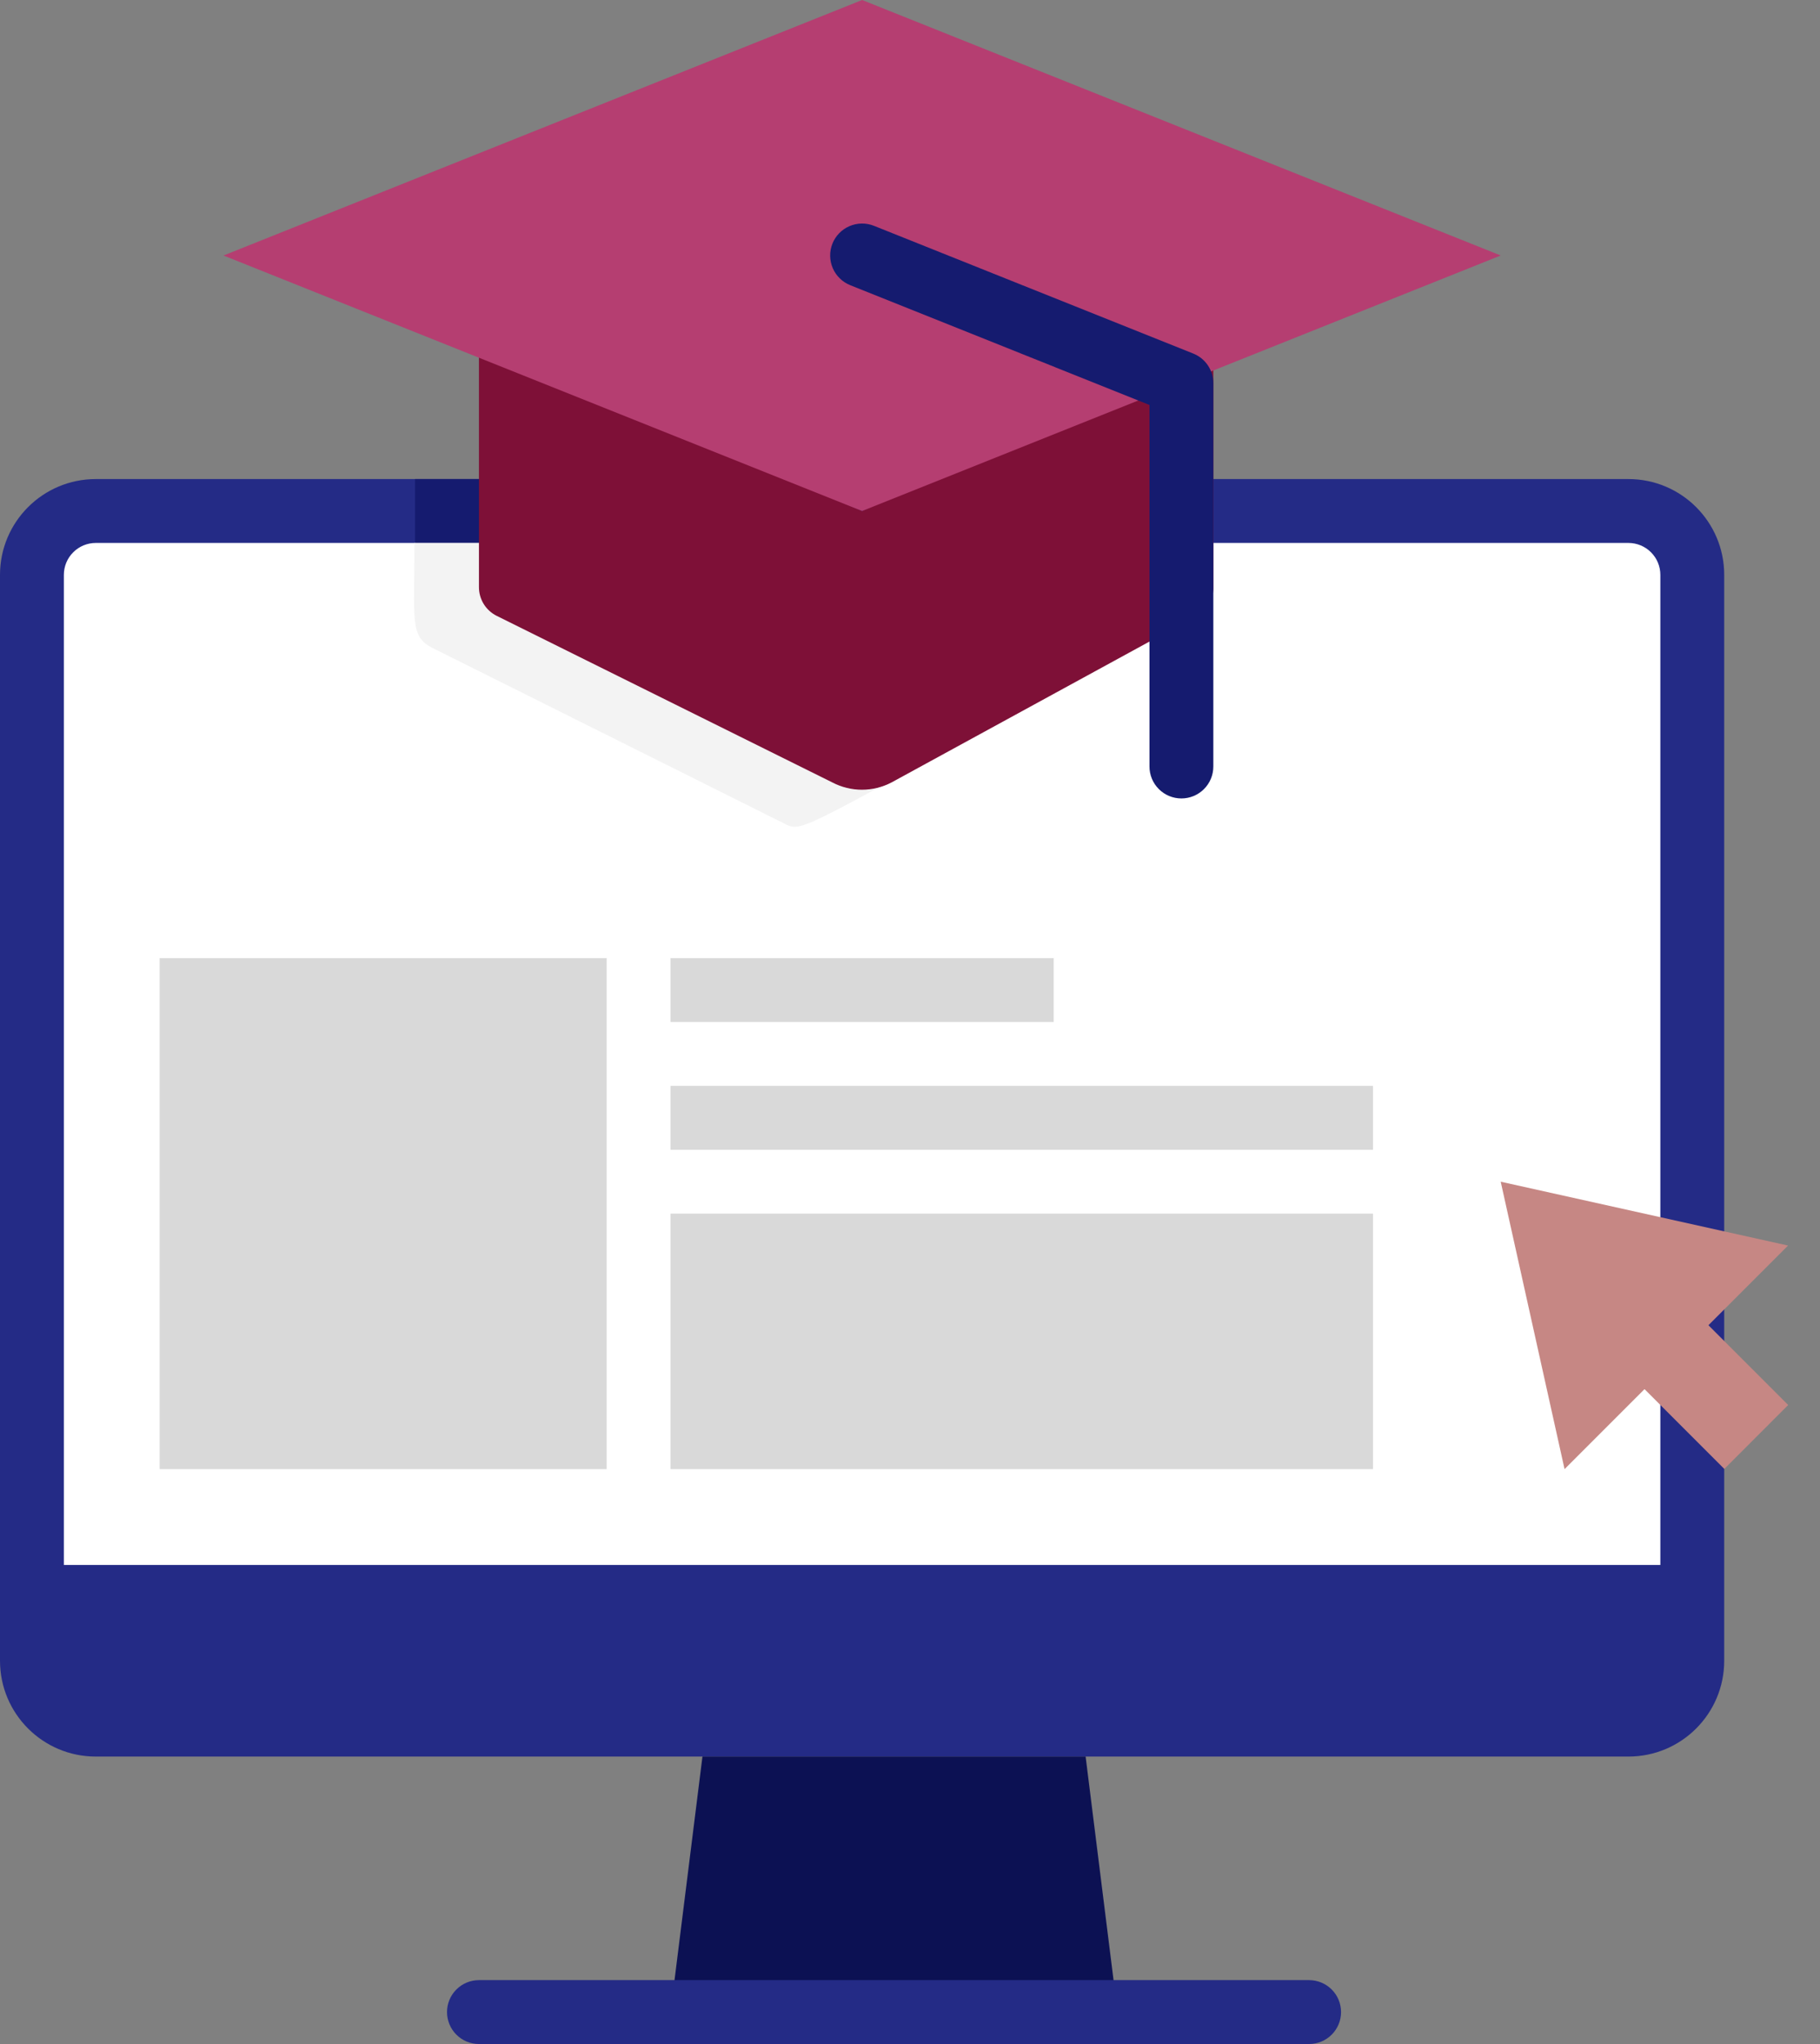 <?xml version="1.0" encoding="UTF-8"?> <svg xmlns="http://www.w3.org/2000/svg" width="57" height="64" viewBox="0 0 57 64" fill="none"><rect x="0" y="0" width="57" height="64" fill="#808080" stroke="none"/> <path d="M51 15H3C1.343 15 0 16.343 0 18V52C0 53.657 1.343 55 3 55H51C52.657 55 54 53.657 54 52V18C54 16.343 52.657 15 51 15Z" fill="#242B86"></path> <path d="M52 18V49H2V18C2 17.735 2.105 17.48 2.293 17.293C2.48 17.105 2.735 17 3 17H51C51.265 17 51.52 17.105 51.707 17.293C51.895 17.48 52 17.735 52 18Z" fill="white"></path> <path d="M35 63H21L22 55H34L35 63Z" fill="#0C1153"></path> <path d="M41 64H15C14.735 64 14.48 63.895 14.293 63.707C14.105 63.52 14 63.265 14 63C14 62.735 14.105 62.48 14.293 62.293C14.48 62.105 14.735 62 15 62H41C41.265 62 41.52 62.105 41.707 62.293C41.895 62.48 42 62.735 42 63C42 63.265 41.895 63.52 41.707 63.707C41.52 63.895 41.265 64 41 64Z" fill="#242B86"></path> <path d="M25 17H13V15H20.38L25 17Z" fill="#151B6F"></path> <path d="M36 17V20C24.73 26.15 25.2 26.1 24.53 25.77L13.53 20.28C12.83 19.92 12.98 19.42 12.98 17H36Z" fill="#F3F3F3"></path> <path d="M38 10.8V18.41C37.999 18.588 37.95 18.763 37.858 18.916C37.767 19.069 37.636 19.195 37.48 19.28L27.92 24.5C27.634 24.649 27.317 24.727 26.995 24.727C26.673 24.727 26.356 24.649 26.07 24.5L15.55 19.28C15.384 19.196 15.244 19.067 15.147 18.909C15.05 18.749 14.999 18.566 15 18.38V10.8L27 16L38 10.8Z" fill="#7E1037"></path> <path d="M47 8L27 16L7 8L27 0L47 8Z" fill="#B53E71"></path> <path d="M36 24V12.68L26.63 8.93C26.383 8.832 26.186 8.64 26.081 8.396C25.976 8.152 25.972 7.877 26.07 7.63C26.168 7.383 26.36 7.186 26.604 7.081C26.848 6.976 27.123 6.972 27.37 7.07L37.37 11.07C37.556 11.144 37.716 11.272 37.828 11.438C37.94 11.604 38 11.8 38 12V24C38 24.265 37.895 24.52 37.707 24.707C37.52 24.895 37.265 25 37 25C36.735 25 36.48 24.895 36.293 24.707C36.105 24.52 36 24.265 36 24Z" fill="#151B6F"></path> <path d="M19 30H5V46H19V30Z" fill="#D9D9D9"></path> <path d="M33 30H21V32H33V30Z" fill="#D9D9D9"></path> <path d="M43 34H21V36H43V34Z" fill="#D9D9D9"></path> <path d="M43 38H21V46H43V38Z" fill="#D9D9D9"></path> <path d="M49 46L47 37L56 39L49 46Z" fill="#C68784"></path> <path d="M51.005 38.993L49.003 40.994L54.003 45.994L56.004 43.992L51.005 38.993Z" fill="#C68784"></path> </svg> 